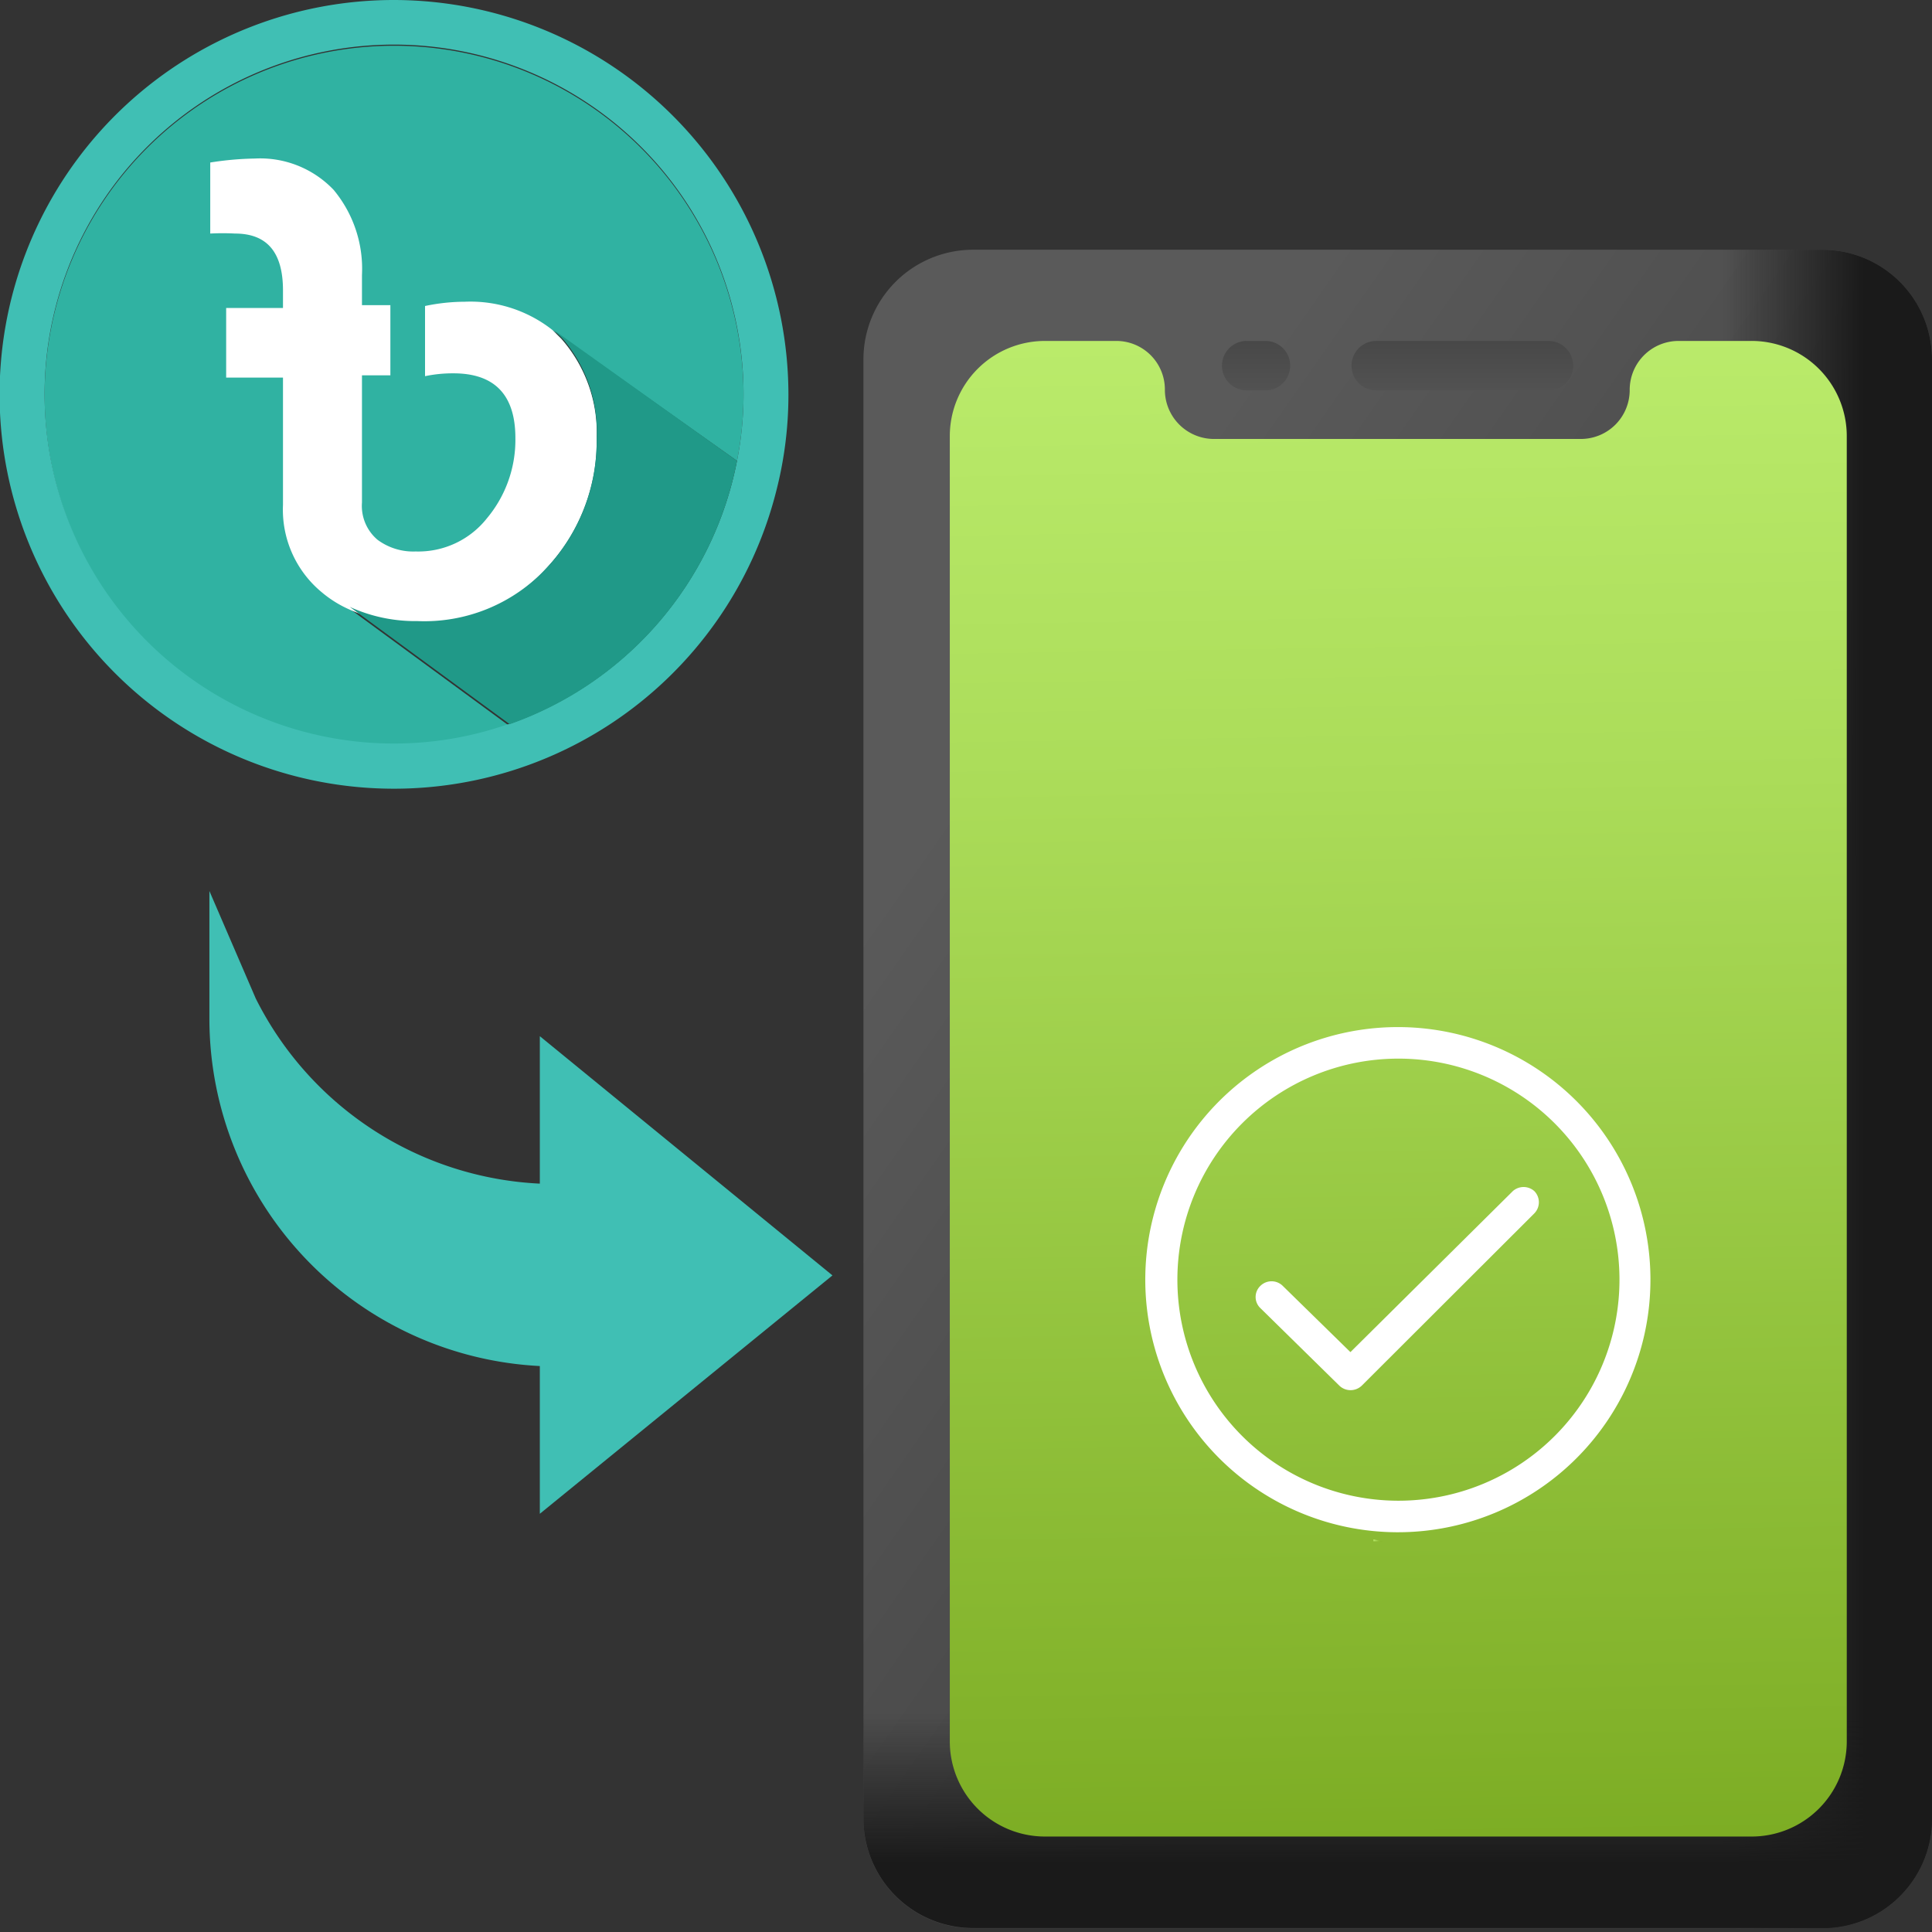 <svg id="Layer_1" data-name="Layer 1" xmlns="http://www.w3.org/2000/svg" xmlns:xlink="http://www.w3.org/1999/xlink" viewBox="0 0 68 68"><rect x="0" y="0" width="68" height="68" fill="#333333" stroke="none"/><defs><style>.cls-1{fill:url(#linear-gradient);}.cls-2{fill:url(#linear-gradient-2);}.cls-3{fill:url(#linear-gradient-3);}.cls-4{fill:url(#linear-gradient-4);}.cls-5{fill:url(#linear-gradient-5);}.cls-6{fill:url(#linear-gradient-6);}.cls-7{fill:url(#linear-gradient-7);}.cls-8{fill:#fff;}.cls-9{fill:#40bfb4;}.cls-10{fill:#30b2a2;}.cls-11{fill:#209988;}</style><linearGradient id="linear-gradient" x1="305.61" y1="-318.95" x2="328.64" y2="-335.05" gradientTransform="matrix(1, 0, 0, -1, -271.72, -291.73)" gradientUnits="userSpaceOnUse"><stop offset="0" stop-color="#5a5a5a"/><stop offset="1" stop-color="#444"/></linearGradient><linearGradient id="linear-gradient-2" x1="321.93" y1="-306.84" x2="321.93" y2="-303.08" xlink:href="#linear-gradient"/><linearGradient id="linear-gradient-3" x1="314.7" y1="-306.84" x2="314.7" y2="-303.08" xlink:href="#linear-gradient"/><linearGradient id="linear-gradient-4" x1="332.36" y1="-328.77" x2="337.32" y2="-328.77" gradientTransform="matrix(1, 0, 0, -1, -271.72, -291.73)" gradientUnits="userSpaceOnUse"><stop offset="0" stop-color="#1a1a1a" stop-opacity="0"/><stop offset="1" stop-color="#1a1a1a"/></linearGradient><linearGradient id="linear-gradient-5" x1="319.66" y1="-352.04" x2="319.66" y2="-357.28" xlink:href="#linear-gradient-4"/><linearGradient id="linear-gradient-6" x1="48.77" y1="10.82" x2="49.66" y2="68.14" gradientUnits="userSpaceOnUse"><stop offset="0" stop-color="#bbec6c"/><stop offset="0.29" stop-color="#abdc59"/><stop offset="0.87" stop-color="#82b22a"/><stop offset="1" stop-color="#78a91f"/></linearGradient><linearGradient id="linear-gradient-7" x1="48.36" y1="54.15" x2="48.59" y2="54.33" xlink:href="#linear-gradient-6"/></defs><path class="cls-1" d="M64.14,67.87H34.25A3.86,3.86,0,0,1,30.39,64V12.65a3.86,3.86,0,0,1,3.86-3.86H64.14A3.86,3.86,0,0,1,68,12.65V64A3.86,3.86,0,0,1,64.14,67.87Z"/><path class="cls-2" d="M54.5,12H48.44a.87.87,0,0,0,0,1.74H54.5a.87.87,0,0,0,0-1.74Z"/><path class="cls-3" d="M44.54,12h-.66a.87.87,0,0,0,0,1.74h.66a.87.87,0,1,0,0-1.74Z"/><path class="cls-4" d="M64.14,8.79H55.41V67.87h8.73A3.86,3.86,0,0,0,68,64V12.65a3.86,3.86,0,0,0-3.86-3.86Z"/><path class="cls-5" d="M30.39,53.88V64a3.86,3.86,0,0,0,3.86,3.86H64.14A3.86,3.86,0,0,0,68,64V53.88Z"/><path class="cls-6" d="M61.62,12H59.08a1.72,1.72,0,0,0-1.72,1.72,1.72,1.72,0,0,1-1.73,1.73H42.75A1.73,1.73,0,0,1,41,13.74,1.71,1.71,0,0,0,39.31,12H36.77a3.35,3.35,0,0,0-3.34,3.34V61.3a3.35,3.35,0,0,0,3.34,3.34H61.62A3.35,3.35,0,0,0,65,61.3V15.36A3.35,3.35,0,0,0,61.62,12Z"/><path class="cls-7" d="M48.65,54.25h-.31v-.07Z"/><path class="cls-8" d="M49.19,36.15A8.89,8.89,0,1,0,58.09,45,8.89,8.89,0,0,0,49.19,36.15Zm0,16.67A7.78,7.78,0,1,1,57,45,7.78,7.78,0,0,1,49.19,52.82Z"/><path class="cls-8" d="M53.25,41.92l-5.72,5.67-2.38-2.33a.56.56,0,0,0-.79,0,.54.54,0,0,0,0,.78l2.78,2.73a.57.57,0,0,0,.79,0L54,42.71a.56.56,0,0,0,0-.79A.57.57,0,0,0,53.25,41.92Z"/><path class="cls-9" d="M19,53.28l10.3-8.39L19,36.47v5.19A11.81,11.81,0,0,1,9,35.14L7.37,31.36V35.9A12.25,12.25,0,0,0,19,48.08Z"/><path class="cls-10" d="M25.94,16.22l-6.49-4.6.31.31A5,5,0,0,1,21,15.42,6.52,6.52,0,0,1,19.23,20a5.87,5.87,0,0,1-4.58,1.9,5.54,5.54,0,0,1-2.38-.5l5.63,4.13a12.16,12.16,0,0,1-4,.68A12.3,12.3,0,1,1,26.17,13.88,12,12,0,0,1,25.94,16.22Z"/><path class="cls-9" d="M13.88,0A13.88,13.88,0,1,0,27.34,17.21a13.56,13.56,0,0,0,.41-3.33A13.9,13.9,0,0,0,13.88,0Zm4,25.49a12.16,12.16,0,0,1-4,.68A12.3,12.3,0,1,1,26.17,13.88a12,12,0,0,1-.23,2.34A12.31,12.31,0,0,1,17.9,25.49Z"/><path class="cls-8" d="M19.76,11.93l-.31-.31-.09-.07a4.66,4.66,0,0,0-3-.93,6.88,6.88,0,0,0-1.4.15v2.47a4.77,4.77,0,0,1,1-.1c1.45,0,2.18.76,2.18,2.28a4.3,4.3,0,0,1-1,2.82,3.08,3.08,0,0,1-2.51,1.17A2.11,2.11,0,0,1,13.29,19a1.56,1.56,0,0,1-.55-1.31l0-4.48h1V10.74h-1V9.68a4.34,4.34,0,0,0-1-3,3.57,3.57,0,0,0-2.77-1.1,11,11,0,0,0-1.57.14v2.5a8.3,8.3,0,0,1,.87,0c1.13,0,1.69.66,1.69,2v.62h-2v2.45h2v4.48a3.77,3.77,0,0,0,1.37,3.08,4,4,0,0,0,.94.59l0,0a5.54,5.54,0,0,0,2.38.5A5.87,5.87,0,0,0,19.23,20,6.52,6.52,0,0,0,21,15.42,5,5,0,0,0,19.76,11.93Z"/><path class="cls-11" d="M25.94,16.22a12.31,12.31,0,0,1-8,9.27l-5.63-4.13a5.54,5.54,0,0,0,2.38.5A5.87,5.87,0,0,0,19.23,20,6.52,6.52,0,0,0,21,15.42a5,5,0,0,0-1.19-3.49l-.31-.31Z"/></svg>
